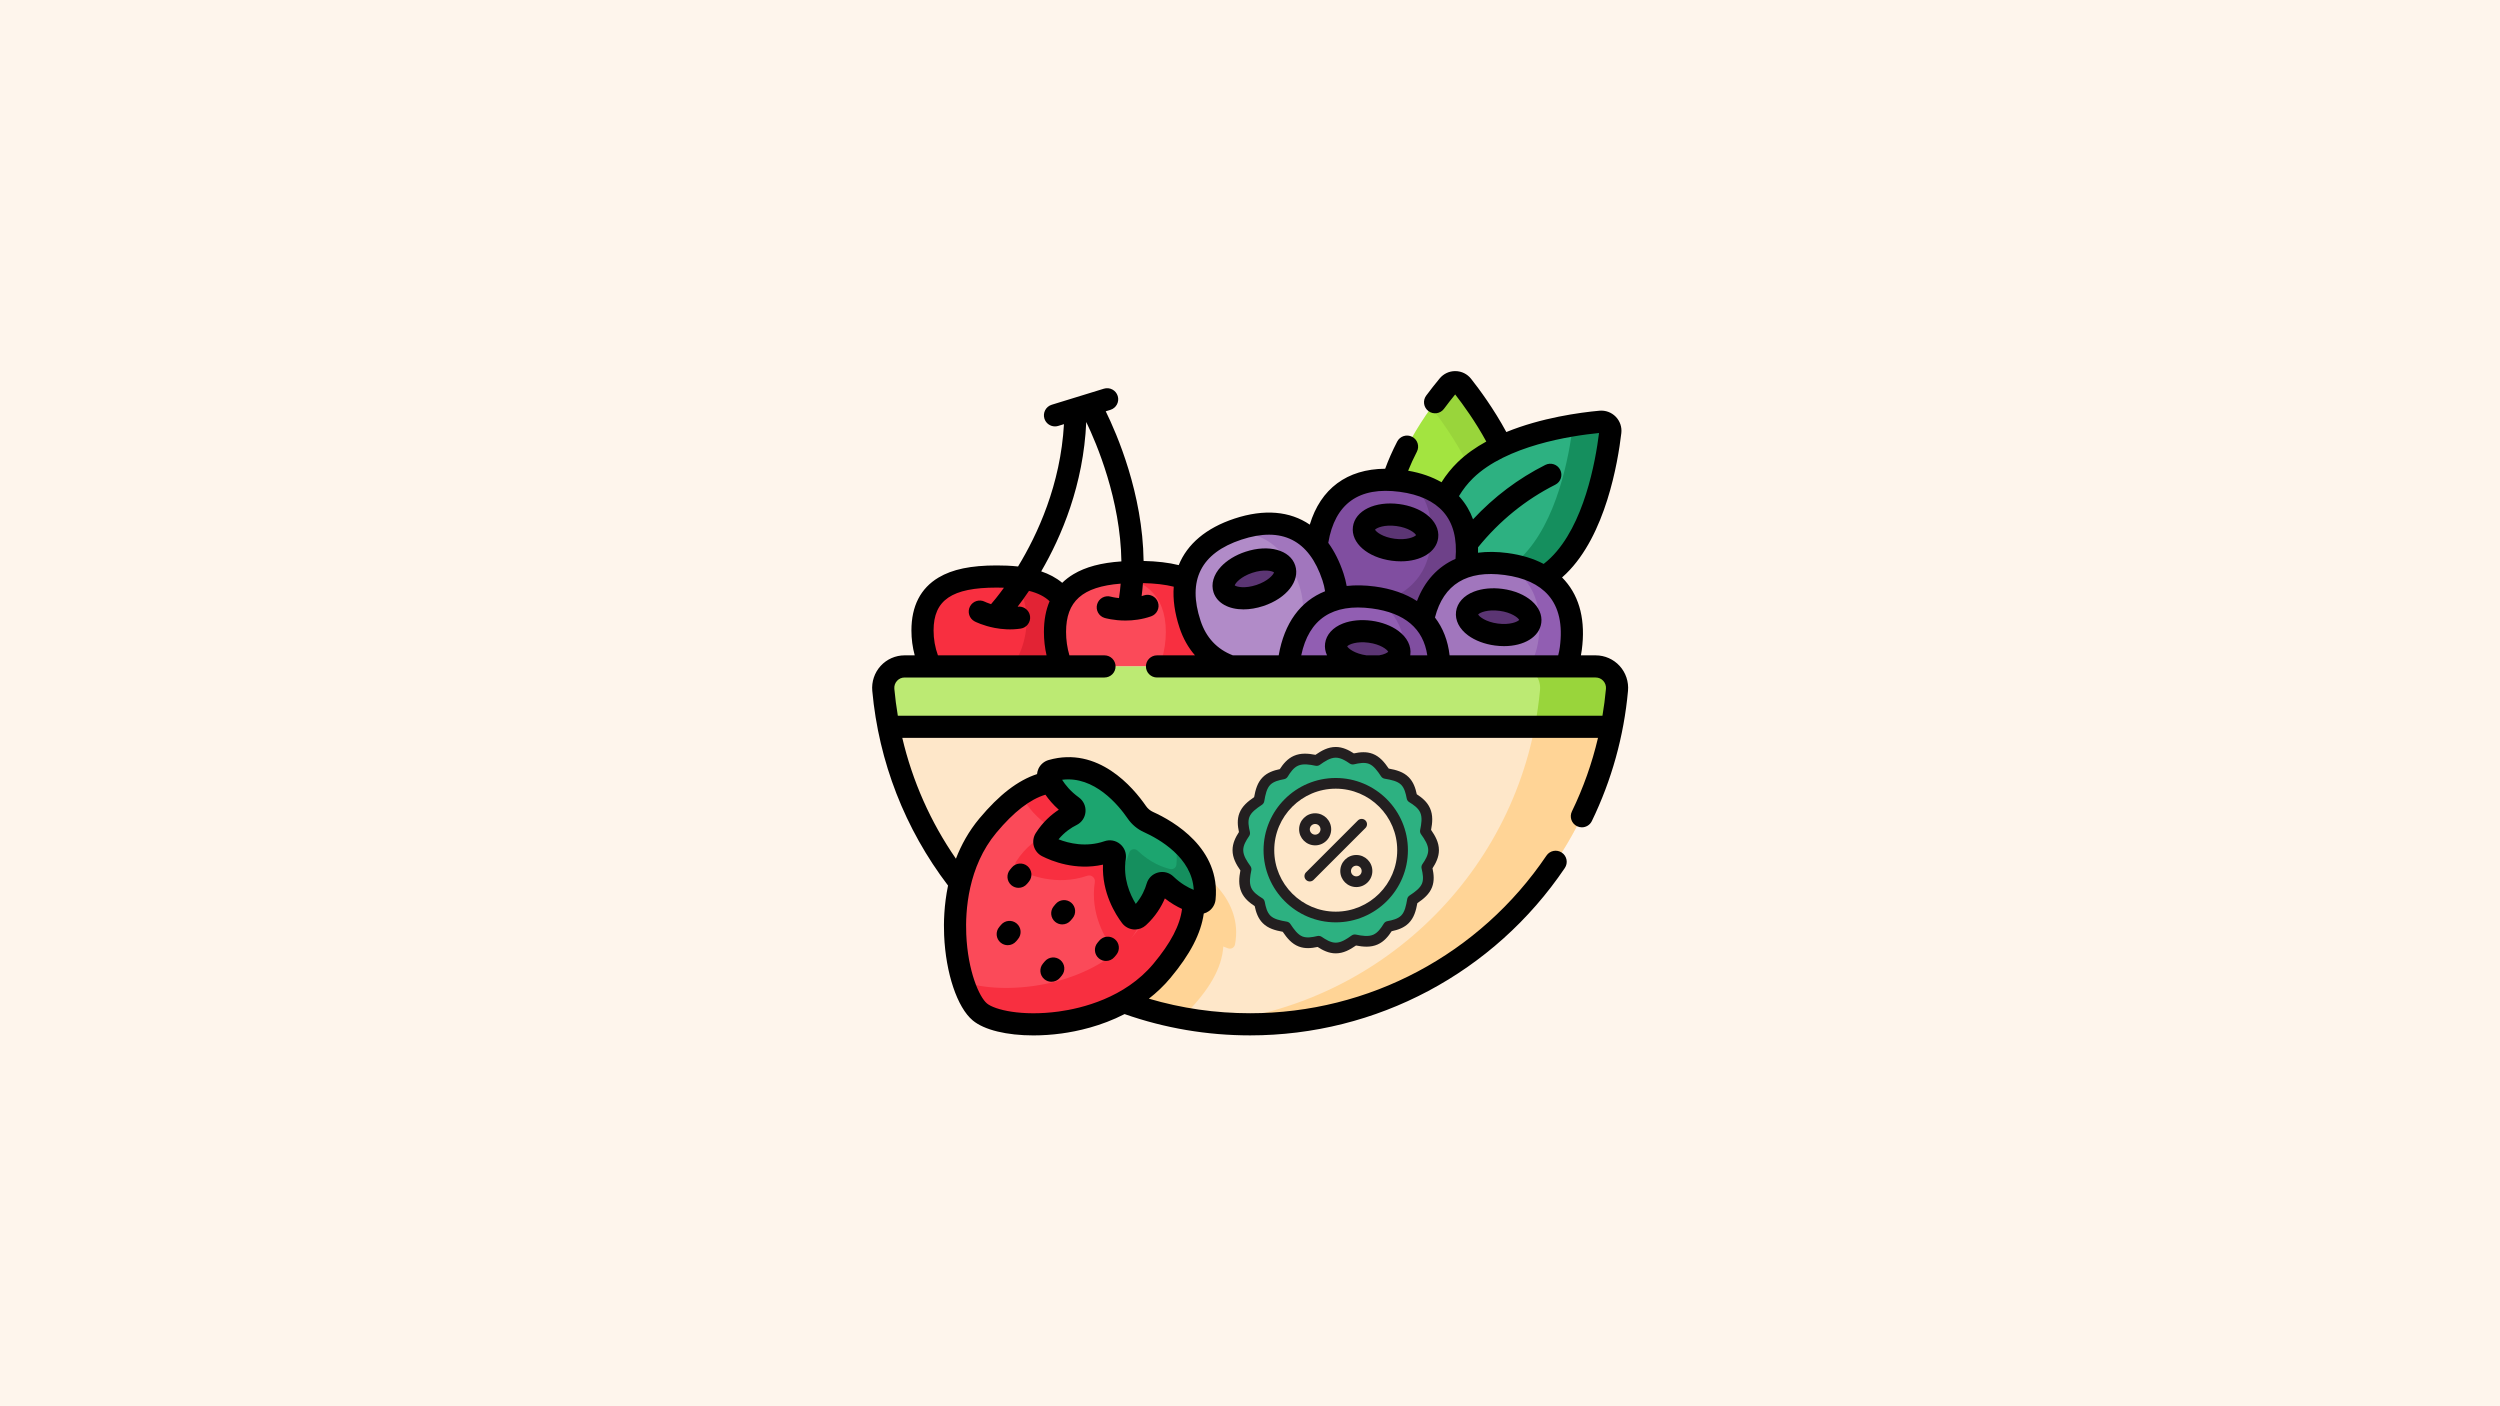 <?xml version="1.0" encoding="UTF-8" standalone="no"?>
<svg
   id="Capa_1"
   enable-background="new 0 0 511.996 511.996"
   viewBox="0 0 1280 720"
   version="1.1"
   sodipodi:docname="soderzhanie-sahara-i-kislot-v-yagodah-i-fruktah.svg"
   width="1280"
   height="720"
   inkscape:version="1.3.2 (091e20e, 2023-11-25, custom)"
   xmlns:inkscape="http://www.inkscape.org/namespaces/inkscape"
   xmlns:sodipodi="http://sodipodi.sourceforge.net/DTD/sodipodi-0.dtd"
   xmlns="http://www.w3.org/2000/svg"
   xmlns:svg="http://www.w3.org/2000/svg">
  <defs
     id="defs45" />
  <sodipodi:namedview
     id="namedview45"
     pagecolor="#505050"
     bordercolor="#ffffff"
     borderopacity="1"
     inkscape:showpageshadow="0"
     inkscape:pageopacity="0"
     inkscape:pagecheckerboard="1"
     inkscape:deskcolor="#505050"
     inkscape:zoom="0.56693281"
     inkscape:cx="609.41966"
     inkscape:cy="309.56049"
     inkscape:window-width="1920"
     inkscape:window-height="1017"
     inkscape:window-x="-8"
     inkscape:window-y="-8"
     inkscape:window-maximized="1"
     inkscape:current-layer="Capa_1" />
  <rect
     style="fill:#fef5ec;fill-opacity:1;stroke-width:9.262;stroke-linecap:round;stroke-linejoin:round;stroke-dasharray:none;paint-order:fill markers stroke"
     id="rect46"
     width="1280"
     height="720"
     x="0"
     y="0" />
  <g
     id="g46"
     transform="matrix(0.756,0,0,0.756,446.54,166.537)">
    <g
       id="g45">
      <g
         id="g5">
        <g
           id="g3">
          <g
             id="g2">
            <path
               d="m 399.723,40.884 c -2.425,-3.069 -7.057,-3.128 -9.56,-0.121 -12.534,15.057 -41.064,53.104 -41.507,87.949 -0.455,35.835 28.866,62.795 40.487,72.061 2.193,1.749 5.297,1.788 7.534,0.096 11.853,-8.968 41.85,-35.173 42.305,-71.009 0.442,-34.846 -27.112,-73.606 -39.259,-88.976 z"
               fill="#a3e440"
               id="path1" />
            <path
               d="m 438.987,129.858 c -0.458,35.84 -30.453,62.043 -42.313,71.008 -1.941,1.475 -4.546,1.631 -6.635,0.496 12.7,-13.059 26.858,-33.074 27.17,-57.612 0.432,-34.187 -26.084,-72.131 -38.556,-88.076 4.371,-6.109 8.424,-11.209 11.508,-14.908 2.505,-3.009 7.133,-2.949 9.563,0.115 12.144,15.372 39.703,54.133 39.263,88.977 z"
               fill="#99d53b"
               id="path2" />
          </g>
        </g>
        <g
           id="g4">
          <path
             d="m 499.931,72.186 c 0.455,-3.885 -2.779,-7.202 -6.674,-6.846 -19.509,1.784 -66.587,8.514 -91.539,32.84 -25.661,25.018 -23.991,64.814 -22.326,79.583 0.314,2.787 2.481,5.01 5.259,5.395 14.722,2.04 54.463,4.721 80.125,-20.297 24.952,-24.326 32.876,-71.217 35.155,-90.675 z"
             fill="#2db181"
             id="path3" />
          <path
             d="m 464.781,162.864 c -25.666,25.019 -65.404,22.338 -80.13,20.29 -2.416,-0.329 -4.368,-2.062 -5.042,-4.341 18.214,-0.254 42.378,-4.395 59.95,-21.526 24.48,-23.868 32.56,-69.449 35.016,-89.542 7.41,-1.229 13.883,-1.969 18.68,-2.404 3.899,-0.357 7.129,2.959 6.68,6.843 -2.284,19.457 -10.205,66.353 -35.154,90.68 z"
             fill="#158f5e"
             id="path4" />
        </g>
      </g>
      <g
         id="g44">
        <g
           id="g29">
          <g
             id="g16">
            <g
               id="g10">
              <g
                 id="g7">
                <g
                   id="g6">
                  <path
                     d="m 134.566,206.677 c 0,29.653 -22.491,53.692 -50.235,53.692 -27.744,0 -50.235,-24.039 -50.235,-53.692 0,-29.653 22.491,-36.524 50.235,-36.524 27.744,0 50.235,6.871 50.235,36.524 z"
                     fill="#f82f40"
                     id="path5" />
                </g>
              </g>
              <g
                 id="g9">
                <g
                   id="g8">
                  <path
                     d="m 134.571,206.679 c 0,29.65 -22.5,53.69 -50.24,53.69 -9.35,0 -18.1,-2.73 -25.6,-7.49 25.7,-2.35 45.88,-25.39 45.88,-53.48 0,-14.6 -5.47,-23.69 -14.33,-29.14 24.94,1.01 44.29,8.92 44.29,36.42 z"
                     fill="#e22334"
                     id="path7" />
                </g>
              </g>
            </g>
            <g
               id="g15">
              <g
                 id="g12">
                <g
                   id="g11">
                  <path
                     d="m 235.629,207.709 c 0,32.997 -25.027,59.747 -55.9,59.747 -30.873,0 -55.9,-26.75 -55.9,-59.747 0,-32.997 25.027,-40.643 55.9,-40.643 30.873,0 55.9,7.646 55.9,40.643 z"
                     fill="#fb4a59"
                     id="path10" />
                </g>
              </g>
              <g
                 id="g14">
                <g
                   id="g13">
                  <path
                     d="m 235.631,207.709 c 0,33 -25.03,59.75 -55.9,59.75 -6.43,0 -12.61,-1.16 -18.36,-3.31 21.85,-8.11 37.53,-30.32 37.53,-56.44 0,-26.12 -15.68,-36.35 -37.53,-39.49 5.75,-0.82 11.93,-1.15 18.36,-1.15 30.87,0 55.9,7.64 55.9,40.64 z"
                     fill="#f82f40"
                     id="path12" />
                </g>
              </g>
            </g>
          </g>
          <g
             id="g17">
            <path
               d="m 402.138,162.635 c -4.519,33.981 -37.995,42.918 -56.815,40.415 -18.82,-2.503 -48.798,-19.877 -44.279,-53.858 4.922,-37.013 29.352,-47.538 57.269,-43.826 27.915,3.713 48.746,20.257 43.825,57.269 z"
               fill="#804ea0"
               id="path16" />
            <path
               d="m 402.141,162.639 c -4.52,33.98 -38,42.91 -56.82,40.41 -9.85,-1.31 -22.75,-6.69 -32.16,-16.39 3.49,1.25 6.89,2.07 9.98,2.48 18.17,2.42 50.51,-6.21 54.87,-39.03 2.75,-20.67 -2.81,-34.73 -13.21,-43.61 24.57,5.33 41.87,22.05 37.34,56.14 z"
               fill="#6e4189"
               id="path17" />
            <ellipse
               cx="354.467"
               cy="140.28"
               fill="#5b3573"
               rx="11.847"
               ry="21.616"
               transform="matrix(0.132,-0.991,0.991,0.132,168.687,473.163)"
               id="ellipse17" />
          </g>
          <g
             id="g19">
            <path
               d="m 473.166,218.952 c -4.519,33.981 -37.995,42.917 -56.815,40.415 -18.82,-2.502 -48.798,-19.877 -44.279,-53.858 4.922,-37.013 29.352,-47.538 57.269,-43.826 27.916,3.712 48.747,20.257 43.825,57.269 z"
               fill="#a176bd"
               id="path18" />
            <path
               d="m 473.171,218.949 c -4.52,33.98 -38,42.92 -56.82,40.42 -5.27,-0.7 -11.43,-2.57 -17.45,-5.65 19.22,0.66 48.18,-9.35 52.36,-40.78 3.61,-27.17 -6.65,-43.31 -23.42,-51.44 0.5,0.05 1,0.11 1.5,0.18 27.92,3.72 48.75,20.26 43.83,57.27 z"
               fill="#915eb2"
               id="path19" />
            <ellipse
               cx="424.314"
               cy="197.711"
               fill="#5b3573"
               rx="11.847"
               ry="21.616"
               transform="matrix(0.132,-0.991,0.991,0.132,172.397,592.261)"
               id="ellipse19" />
          </g>
          <g
             id="g21">
            <path
               d="m 312.125,170.477 c 10.762,32.546 -15.459,55.196 -33.485,61.156 -18.026,5.961 -52.581,3.409 -63.343,-29.137 -11.723,-35.451 5.666,-55.582 32.404,-64.424 26.738,-8.841 52.701,-3.046 64.424,32.405 z"
               fill="#b18bc8"
               id="path20" />
            <path
               d="m 278.641,231.629 c -4.36,1.44 -9.69,2.39 -15.41,2.53 16.84,-8.89 35.36,-29.69 26.02,-57.94 -9.22,-27.88 -27.24,-37.42 -47.53,-35.92 1.93,-0.81 3.93,-1.55 5.98,-2.23 26.74,-8.84 52.7,-3.04 64.42,32.41 10.77,32.54 -15.45,55.19 -33.48,61.15 z"
               fill="#a176bd"
               id="path21" />
            <ellipse
               cx="258.859"
               cy="171.766"
               fill="#5b3573"
               rx="21.616"
               ry="11.847"
               transform="matrix(0.949,-0.314,0.314,0.949,-40.839,89.956)"
               id="ellipse21" />
          </g>
          <g
             id="g23">
            <path
               d="m 383.292,241.631 c -4.519,33.981 -37.995,42.918 -56.815,40.415 -18.82,-2.503 -48.798,-19.877 -44.279,-53.858 4.922,-37.013 29.352,-47.538 57.269,-43.826 27.916,3.712 48.747,20.256 43.825,57.269 z"
               fill="#915eb2"
               id="path22" />
            <path
               d="m 383.291,241.629 c -4.52,33.98 -37.99,42.92 -56.81,40.42 -5.71,-0.76 -12.44,-2.89 -18.92,-6.43 19.21,0.85 48.63,-9.04 52.85,-40.75 3.49,-26.28 -5.99,-42.23 -21.77,-50.61 0.28,0.03 0.55,0.06 0.83,0.1 27.91,3.72 48.74,20.26 43.82,57.27 z"
               fill="#804ea0"
               id="path23" />
            <ellipse
               cx="335.621"
               cy="219.276"
               fill="#5b3573"
               rx="11.847"
               ry="21.616"
               transform="matrix(0.132,-0.991,0.991,0.132,74.019,523.065)"
               id="ellipse23" />
          </g>
          <g
             id="g28">
            <path
               d="m 21.978,231.047 c -8.553,0 -15.194,7.372 -14.415,15.889 11.606,127.01 118.4,226.495 248.436,226.495 130.036,0 236.83,-99.485 248.436,-226.495 0.778,-8.517 -5.863,-15.889 -14.415,-15.889 z"
               fill="#fee7c9"
               id="path24" />
            <path
               d="m 245.741,419.361 c -0.4,2.09 -2.58,3.32 -4.6,2.65 -0.96,-0.31 -2.08,-0.73 -3.32,-1.26 -0.94,14.34 -9.17,29.25 -26.33,46.4 -0.67,0.67 -1.34,1.32 -2.02,1.95 -52.3,-9.87 -98.83,-36.06 -134.1,-73.07 4.61,-14.96 12.28,-29.37 23.95,-41.04 17.16,-17.16 32.07,-25.39 46.41,-26.34 -0.53,-1.23 -0.95,-2.35 -1.27,-3.31 -0.66,-2.02 0.57,-4.2 2.66,-4.6 30.69,-5.89 50.16,22.51 56.81,34.31 1.77,3.13 4.36,5.73 7.5,7.49 11.79,6.66 40.2,26.13 34.31,56.82 z"
               fill="#ffd496"
               id="path25" />
            <path
               d="M 504.44,246.932 C 492.829,373.94 386.031,473.428 255.997,473.428 c -8.802,0 -17.503,-0.449 -26.059,-1.346 117.989,-12.248 211.555,-106.74 222.384,-225.149 0.767,-8.513 -5.863,-15.881 -14.419,-15.881 h 52.118 c 8.556,-0.001 15.187,7.368 14.419,15.88 z"
               fill="#ffd496"
               id="path26" />
            <path
               d="m 11.143,271.925 h 489.713 c 1.599,-8.194 2.807,-16.528 3.58,-24.989 0.778,-8.517 -5.863,-15.889 -14.415,-15.889 H 21.978 c -8.553,0 -15.194,7.372 -14.415,15.889 0.773,8.461 1.981,16.795 3.58,24.989 z"
               fill="#bcea73"
               id="path27" />
            <path
               d="m 452.322,246.932 c -0.774,8.462 -1.984,16.798 -3.585,24.993 h 52.122 c 1.6,-8.196 2.808,-16.531 3.581,-24.993 0.767,-8.513 -5.863,-15.881 -14.419,-15.881 h -52.118 c 8.556,0 15.187,7.368 14.419,15.881 z"
               fill="#99d53b"
               id="path28" />
          </g>
        </g>
        <g
           id="g43">
          <path
             d="M 196.2,437.281 C 160.637,479.804 89.165,478.614 72.92,465.027 56.675,451.44 42.862,381.306 78.425,338.783 c 35.563,-42.523 63.329,-36.047 102.691,-3.128 39.362,32.919 50.647,59.103 15.084,101.626 z"
             fill="#fb4a59"
             id="path29" />
          <path
             d="m 183.23,399.57 c -1.765,6.124 -5.694,15.195 -14.384,23.173 -1.697,1.561 -4.354,1.355 -5.755,-0.479 -5.1,-6.733 -15.615,-23.655 -12.293,-45.137 0.46,-2.926 -2.338,-5.266 -5.137,-4.296 -20.556,7.069 -39.08,-0.295 -46.6,-4.116 -2.053,-1.055 -2.725,-3.634 -1.489,-5.58 6.316,-9.964 14.549,-15.435 20.264,-18.255 2.638,-1.301 2.896,-4.938 0.504,-6.667 -9.927,-7.188 -15.065,-15.278 -17.554,-20.491 25.866,-17.378 49.545,-7.809 80.329,17.936 30.784,25.745 44.389,47.358 31.86,75.89 -5.57,-1.528 -14.442,-5.155 -23.272,-13.654 -2.125,-2.048 -5.66,-1.151 -6.473,1.676 z"
             fill="#f82f40"
             id="path30" />
          <path
             d="M 196.197,437.279 C 160.63,479.805 89.162,478.611 72.92,465.028 c -4.224,-3.533 -8.291,-10.907 -11.362,-20.625 24.326,9.298 84.351,6.054 115.977,-31.761 21.731,-25.984 25.967,-45.859 17,-64.902 28.035,27.645 32.776,52.334 1.662,89.539 z"
             fill="#f82f40"
             id="path31" />
          <g
             id="g33">
            <path
               d="m 164.351,360.337 c -2.958,19.051 6.378,34.058 10.899,40.027 1.233,1.628 3.597,1.808 5.101,0.426 7.7,-7.08 11.187,-15.116 12.753,-20.545 0.725,-2.514 3.86,-3.309 5.744,-1.493 8.619,8.302 17.293,11.354 22.051,12.463 2.006,0.467 4.005,-0.906 4.212,-2.956 3.039,-30.092 -26.018,-46.424 -37.96,-51.822 -3.175,-1.435 -5.899,-3.713 -7.873,-6.584 -7.425,-10.799 -28.638,-36.509 -57.718,-28.196 -1.98,0.566 -2.979,2.777 -2.164,4.668 1.933,4.487 6.471,12.484 16.167,19.499 2.12,1.534 1.893,4.759 -0.454,5.918 -5.066,2.501 -12.36,7.354 -17.966,16.185 -1.095,1.725 -0.5,4.02 1.321,4.945 6.675,3.394 23.097,9.928 41.324,3.648 2.486,-0.855 4.967,1.22 4.563,3.817 z"
               fill="#1ca56f"
               id="path32" />
            <path
               d="m 225.113,388.264 c -0.212,2.047 -2.211,3.419 -4.211,2.949 -4.758,-1.106 -13.433,-4.158 -22.056,-12.465 -1.877,-1.815 -5.016,-1.013 -5.743,1.497 -1.568,5.425 -5.047,13.466 -12.75,20.539 -1.511,1.386 -3.867,1.214 -5.102,-0.415 -3.297,-4.354 -9.17,-13.544 -10.928,-25.592 5.622,-6.239 8.373,-12.824 9.72,-17.476 0.726,-2.522 3.866,-3.312 5.743,-1.497 8.622,8.307 17.298,11.359 22.056,12.465 2.001,0.471 4,-0.901 4.21,-2.96 0.741,-7.287 -0.404,-13.769 -2.744,-19.471 11.819,8.671 23.812,22.554 21.805,42.426 z"
               fill="#158f5e"
               id="path33" />
          </g>
          <g
             id="g42">
            <path
               d="m 351.917,159.459 c 2.119,0.281 4.187,0.418 6.188,0.418 13.541,0 23.957,-6.233 25.224,-15.759 0.783,-5.89 -2.192,-11.784 -8.165,-16.172 -4.751,-3.49 -11.195,-5.921 -18.146,-6.845 -16.456,-2.185 -29.958,4.407 -31.413,15.341 -1.454,10.933 9.858,20.828 26.312,23.017 z m 3.124,-23.489 c 8.106,1.078 12.565,4.619 13.326,6.157 -1.138,1.287 -6.367,3.542 -14.473,2.462 -8.106,-1.078 -12.565,-4.619 -13.328,-6.158 1.139,-1.286 6.368,-3.537 14.475,-2.461 z"
               id="path34" />
            <path
               d="m 426.864,178.532 c -6.951,-0.924 -13.806,-0.262 -19.304,1.864 -6.912,2.675 -11.325,7.587 -12.108,13.476 -0.784,5.89 2.192,11.785 8.166,16.173 4.75,3.489 11.194,5.92 18.146,6.845 2.119,0.281 4.186,0.418 6.188,0.418 13.541,0 23.957,-6.233 25.225,-15.758 0,0 0,0 0,-0.001 1.454,-10.935 -9.859,-20.83 -26.313,-23.017 z m -3.122,23.488 c -8.107,-1.078 -12.567,-4.62 -13.328,-6.158 1.136,-1.286 6.37,-3.537 14.474,-2.461 8.105,1.078 12.565,4.618 13.327,6.158 -1.139,1.286 -6.367,3.542 -14.473,2.461 z"
               id="path35" />
            <path
               d="m 251.494,192.42 c 4.198,0 8.763,-0.738 13.439,-2.284 15.759,-5.212 25.032,-17.038 21.57,-27.511 0,0 0,0 -10e-4,-0.001 -3.463,-10.472 -17.96,-14.439 -33.718,-9.228 -6.658,2.202 -12.538,5.789 -16.556,10.103 -5.053,5.422 -6.88,11.768 -5.014,17.408 2.437,7.365 10.329,11.513 20.28,11.513 z m 6,-24.782 c 7.761,-2.568 13.32,-1.328 14.679,-0.275 -0.463,1.654 -4.186,5.963 -11.948,8.53 -7.765,2.568 -13.322,1.328 -14.679,0.274 0.461,-1.653 4.184,-5.961 11.948,-8.529 z"
               id="path36" />
            <path
               d="m 506.225,230.696 c -4.147,-4.544 -10.055,-7.149 -16.206,-7.149 h -10.005 c 0.231,-1.188 0.43,-2.391 0.591,-3.61 2.607,-19.614 -1.226,-35.443 -11.394,-47.048 -0.633,-0.722 -1.293,-1.419 -1.969,-2.102 0.949,-0.833 1.878,-1.682 2.773,-2.557 26.712,-26.038 35.027,-75.229 37.364,-95.179 0.476,-4.105 -0.905,-8.156 -3.788,-11.113 -2.881,-2.955 -6.884,-4.435 -11.018,-4.068 -13.205,1.212 -39.23,4.715 -63.074,14.447 -8.559,-15.85 -18.408,-29.134 -23.89,-36.07 -2.56,-3.247 -6.4,-5.143 -10.537,-5.198 -0.063,-0.001 -0.127,-0.002 -0.189,-0.002 -4.066,0 -7.879,1.783 -10.5,4.929 -3.158,3.813 -6.242,7.744 -9.166,11.683 -2.469,3.326 -1.773,8.024 1.552,10.493 3.326,2.469 8.024,1.774 10.493,-1.552 2.437,-3.283 4.992,-6.562 7.6,-9.751 5.223,6.708 13.645,18.289 21.064,31.9 -7.162,3.932 -13.81,8.57 -19.441,14.059 -4.108,4.003 -7.746,8.538 -10.897,13.524 -6.414,-3.702 -13.957,-6.32 -22.584,-7.821 1.682,-4.184 3.655,-8.485 5.919,-12.868 1.901,-3.681 0.459,-8.205 -3.221,-10.105 -3.683,-1.902 -8.205,-0.459 -10.105,3.221 -3.245,6.283 -5.971,12.453 -8.144,18.415 -25.807,0.174 -43.734,13.487 -51.064,37.861 -13.422,-9.168 -30.862,-10.755 -51.045,-4.083 -19.194,6.352 -31.939,17.224 -37.711,31.489 -6.788,-1.677 -14.663,-2.605 -23.792,-2.817 -0.577,-45.636 -18.131,-86.09 -25.642,-101.351 l 3.164,-0.974 c 3.959,-1.218 6.181,-5.415 4.962,-9.374 -1.218,-3.958 -5.413,-6.184 -9.374,-4.962 l -35.33,10.873 c -3.959,1.218 -6.181,5.415 -4.962,9.374 0.992,3.224 3.959,5.296 7.166,5.296 0.73,0 1.474,-0.107 2.208,-0.334 l 3.873,-1.192 c -2.288,40.992 -17.91,74.755 -31.089,96.388 -5.08,-0.556 -10.033,-0.706 -14.487,-0.706 -17.477,0 -29.984,2.605 -39.36,8.2 -12.189,7.273 -18.37,19.324 -18.37,35.819 0,5.794 0.758,11.432 2.23,16.87 h -6.85 c -6.156,0 -12.066,2.606 -16.213,7.151 -4.173,4.572 -6.242,10.741 -5.675,16.921 4.381,47.99 22.108,93.493 51.31,131.836 -2.735,13.168 -3.01,25.182 -2.653,33.618 1.089,25.743 8.87,48.934 19.359,57.706 7.804,6.53 23.202,10.171 41.094,10.17 6.15,0 12.596,-0.43 19.127,-1.32 10.584,-1.444 26.622,-4.894 42.633,-13.127 27.263,9.564 55.851,14.426 85.038,14.426 85.514,0 165.184,-42.379 213.116,-113.363 2.317,-3.433 1.414,-8.095 -2.019,-10.413 -3.434,-2.318 -8.095,-1.414 -10.413,2.019 -45.14,66.849 -120.162,106.758 -200.685,106.758 -23.42,0 -46.427,-3.317 -68.595,-9.866 5.133,-3.982 10.054,-8.598 14.549,-13.973 13.411,-16.038 20.737,-30.137 22.632,-43.686 1.237,-0.339 2.422,-0.882 3.488,-1.644 2.545,-1.819 4.186,-4.643 4.499,-7.746 3.511,-34.765 -28.435,-53.128 -42.332,-59.409 -1.93,-0.872 -3.583,-2.256 -4.783,-4 -8.641,-12.567 -32.365,-40.764 -65.961,-31.158 -2.999,0.857 -5.487,2.971 -6.827,5.798 -0.562,1.185 -0.887,2.448 -1.001,3.726 -13.001,4.266 -25.584,13.97 -39.003,30.006 -7.211,8.622 -12.326,17.973 -15.933,27.293 C 39.55,336.405 27.267,308.687 20.407,279.43 h 471.174 c -4.026,17.16 -9.927,33.83 -17.671,49.825 -1.806,3.729 -0.246,8.214 3.481,10.019 1.054,0.511 2.167,0.752 3.263,0.752 2.786,0 5.461,-1.559 6.756,-4.233 13.441,-27.763 21.682,-57.427 24.491,-88.169 0.568,-6.187 -1.502,-12.355 -5.676,-16.928 z M 173.098,334.102 c 2.749,3.999 6.54,7.17 10.965,9.17 10.173,4.599 32.649,17.206 33.725,39.106 -3.845,-1.537 -8.778,-4.253 -13.736,-9.028 -2.807,-2.704 -6.725,-3.717 -10.482,-2.712 -3.732,0.999 -6.6,3.812 -7.671,7.527 -1.066,3.697 -3.184,8.784 -7.366,13.715 -3.929,-6.387 -8.794,-17.356 -6.77,-30.393 0.596,-3.84 -0.823,-7.618 -3.797,-10.105 -2.974,-2.489 -6.944,-3.219 -10.62,-1.952 -12.473,4.297 -24.128,1.451 -31.111,-1.287 4.114,-4.989 8.746,-7.973 12.195,-9.675 3.466,-1.712 5.729,-5.031 6.053,-8.881 0.326,-3.876 -1.364,-7.554 -4.523,-9.839 -5.576,-4.034 -9.122,-8.41 -11.315,-11.923 21.742,-2.815 38.129,17.078 44.453,26.277 z m -88.925,9.499 c 11.755,-14.049 22.659,-22.497 33.178,-25.688 2.22,3.197 5.169,6.723 9.061,10.176 -5.092,3.325 -10.863,8.358 -15.599,15.818 -1.66,2.614 -2.144,5.822 -1.328,8.803 0.812,2.962 2.845,5.458 5.581,6.849 6.483,3.296 22.617,9.907 41.271,5.725 -0.817,19.099 8.543,33.812 12.933,39.606 1.852,2.447 4.668,4.008 7.727,4.283 0.326,0.029 0.652,0.044 0.978,0.044 2.743,0 5.415,-1.033 7.453,-2.906 6.505,-5.98 10.438,-12.552 12.81,-18.151 4.088,3.22 8.08,5.5 11.619,7.119 -1.275,10.915 -7.66,23.137 -19.41,37.189 -19.339,23.129 -48.489,30.164 -64.145,32.3 -24.914,3.396 -43.4,-1.166 -48.57,-5.492 C 72.56,454.95 64.798,437.56 63.735,412.441 63.067,396.656 64.834,366.724 84.173,343.601 Z M 391.078,223.547 c -1.13,-9.953 -4.497,-18.575 -9.913,-25.632 5.811,-22.502 21.67,-32.197 47.188,-28.792 13.23,1.758 23.182,6.351 29.577,13.65 7.192,8.209 9.819,20.048 7.807,35.189 -0.256,1.929 -0.634,3.792 -1.115,5.584 h -73.544 z m -69.357,-6.119 c 1.135,-1.286 6.359,-3.544 14.474,-2.461 8.092,1.076 12.55,4.606 13.323,6.149 -0.604,0.64 -2.563,1.826 -6.051,2.408 -0.031,0.005 -0.059,0.017 -0.09,0.022 h -8.58 c -7.944,-1.117 -12.324,-4.597 -13.076,-6.118 z m 34.597,-10.486 c -4.751,-3.49 -11.195,-5.921 -18.146,-6.845 -6.952,-0.925 -13.808,-0.262 -19.305,1.864 -6.912,2.675 -11.325,7.586 -12.108,13.476 -0.367,2.754 0.099,5.508 1.299,8.109 h -17.461 c 5.149,-24.613 21.232,-35.293 47.884,-31.754 22.257,2.962 34.83,13.635 37.488,31.754 h -11.565 c 0.024,-0.146 0.06,-0.287 0.08,-0.434 0.783,-5.889 -2.193,-11.782 -8.166,-16.17 z M 492.282,72.965 c -2.396,19.28 -10.132,62.489 -32.741,84.528 -1.491,1.456 -3.088,2.832 -4.758,4.137 -6.938,-3.661 -15.104,-6.134 -24.452,-7.376 -7.158,-0.955 -13.838,-1.005 -20.002,-0.214 0.03,-1.234 0.033,-2.453 0.004,-3.652 14.6,-17.996 32.194,-32.269 52.331,-42.418 3.698,-1.864 5.186,-6.374 3.321,-10.073 -1.863,-3.699 -6.374,-5.187 -10.073,-3.321 -18.357,9.252 -34.773,21.615 -48.96,36.841 -2.026,-5.529 -4.951,-10.486 -8.77,-14.845 -0.253,-0.288 -0.521,-0.562 -0.78,-0.844 2.715,-4.55 5.915,-8.632 9.554,-12.177 22.597,-22.03 66.002,-28.676 85.326,-30.586 z m -134.959,39.837 c 13.23,1.758 23.182,6.351 29.576,13.651 6.635,7.573 9.374,18.243 8.182,31.735 -11.98,5.295 -20.909,14.965 -26.098,28.58 -7.719,-4.996 -17.291,-8.35 -28.524,-9.846 -6.823,-0.908 -13.2,-1.014 -19.099,-0.359 -0.482,-2.804 -1.185,-5.624 -2.118,-8.441 -2.672,-8.081 -6.152,-15.007 -10.341,-20.766 4.492,-26.602 20.772,-38.228 48.422,-34.554 z m -107.268,32.387 c 27.396,-9.057 45.886,0.241 54.946,27.645 0.814,2.461 1.389,4.903 1.737,7.307 -16.656,6.655 -27.606,21.485 -31.408,43.406 h -31.042 c -10.741,-4.148 -18.101,-12.008 -21.866,-23.405 -9.066,-27.396 0.232,-45.884 27.633,-54.953 z M 145,65.512 c 7.015,14.568 23.206,52.619 23.803,94.409 -13.731,0.93 -24.205,3.738 -32.441,8.651 -2.857,1.704 -5.391,3.665 -7.641,5.849 -4.196,-3.518 -9.075,-6.003 -14.227,-7.75 C 128.215,143.083 143.15,108.08 145,65.512 Z M 41.601,206.678 c 0,-20.612 12.38,-29.02 42.73,-29.02 1.711,0 3.344,0.038 4.94,0.093 -4.261,5.89 -7.498,9.699 -8.753,11.129 -2.544,-0.825 -4.103,-1.59 -4.191,-1.635 -3.676,-1.878 -8.18,-0.441 -10.08,3.228 -1.904,3.679 -0.466,8.205 3.213,10.108 0.355,0.184 5.648,2.876 13.509,4.383 5.036,0.966 11.126,1.445 17.647,0.466 4.096,-0.615 6.919,-4.434 6.304,-8.53 -0.608,-4.051 -4.353,-6.852 -8.399,-6.316 2.248,-2.924 4.871,-6.512 7.709,-10.72 6.05,1.522 10.647,3.851 13.941,7.036 -2.553,5.988 -3.839,12.933 -3.839,20.808 0,5.387 0.606,10.682 1.78,15.84 H 44.553 c -1.951,-5.348 -2.952,-11 -2.952,-16.87 z m -24.21,57.748 c -1.011,-6.008 -1.804,-12.067 -2.362,-18.171 -0.185,-2.023 0.46,-3.957 1.817,-5.444 1.332,-1.459 3.155,-2.263 5.134,-2.263 h 135.37 c 4.142,0 7.5,-3.357 7.5,-7.5 0,-4.143 -3.358,-7.5 -7.5,-7.5 h -23.754 c -1.502,-5.103 -2.266,-10.41 -2.266,-15.84 0,-20.734 10.889,-30.649 36.978,-32.719 -0.267,3.252 -0.638,6.512 -1.134,9.771 -3.271,-0.326 -5.388,-0.906 -5.495,-0.937 -3.964,-1.152 -8.117,1.107 -9.292,5.068 -1.178,3.972 1.087,8.146 5.059,9.322 0.383,0.114 6.088,1.761 14.092,1.761 5.128,0 11.199,-0.676 17.419,-2.865 3.907,-1.375 5.96,-5.657 4.585,-9.564 -1.375,-3.906 -5.657,-5.96 -9.564,-4.584 -0.492,0.173 -0.983,0.328 -1.473,0.475 0.38,-2.95 0.68,-5.893 0.896,-8.823 8.193,0.182 15.089,0.986 20.851,2.437 -0.659,8.494 0.621,17.812 3.927,27.801 2.378,7.197 5.906,13.461 10.467,18.696 h -25.73 c -4.142,0 -7.5,3.357 -7.5,7.5 0,4.143 3.358,7.5 7.5,7.5 H 490.02 c 1.975,0 3.796,0.804 5.127,2.262 1.358,1.488 2.005,3.422 1.82,5.445 -0.558,6.106 -1.358,12.164 -2.369,18.172 z"
               id="path37" />
            <path
               d="m 94.329,379.255 c 1.404,1.175 3.111,1.748 4.809,1.748 2.144,0 4.273,-0.914 5.756,-2.688 l 1.228,-1.468 c 2.658,-3.177 2.237,-7.907 -0.94,-10.564 -3.176,-2.657 -7.907,-2.238 -10.565,0.939 l -1.228,1.468 c -2.658,3.177 -2.237,7.907 0.94,10.565 z"
               id="path38" />
            <path
               d="m 123.942,404.021 c 1.403,1.174 3.11,1.746 4.807,1.746 2.145,0 4.274,-0.915 5.758,-2.689 l 1.228,-1.469 c 2.657,-3.178 2.235,-7.907 -0.943,-10.564 -3.177,-2.656 -7.907,-2.234 -10.564,0.943 L 123,393.457 c -2.658,3.178 -2.236,7.907 0.942,10.564 z"
               id="path39" />
            <path
               d="m 153.553,428.786 c 1.403,1.174 3.11,1.746 4.807,1.746 2.145,0 4.274,-0.915 5.758,-2.689 l 1.228,-1.469 c 2.657,-3.178 2.235,-7.907 -0.943,-10.564 -3.176,-2.656 -7.907,-2.234 -10.564,0.943 l -1.228,1.469 c -2.658,3.177 -2.235,7.907 0.942,10.564 z"
               id="path40" />
            <path
               d="m 87.004,418.098 c 1.404,1.175 3.111,1.748 4.809,1.748 2.144,0 4.273,-0.914 5.756,-2.688 l 1.228,-1.468 c 2.658,-3.177 2.237,-7.907 -0.94,-10.564 -3.176,-2.658 -7.906,-2.239 -10.565,0.939 l -1.228,1.468 c -2.658,3.178 -2.237,7.908 0.94,10.565 z"
               id="path41" />
            <path
               d="m 116.615,442.863 c 1.404,1.175 3.111,1.748 4.809,1.748 2.144,0 4.273,-0.914 5.756,-2.688 l 1.228,-1.468 c 2.658,-3.177 2.237,-7.907 -0.94,-10.564 -3.176,-2.658 -7.907,-2.239 -10.565,0.939 l -1.228,1.468 c -2.657,3.177 -2.237,7.908 0.94,10.565 z"
               id="path42" />
          </g>
        </g>
      </g>
    </g>
    <g
       id="g7-1"
       transform="matrix(0.273,0,0,0.273,244.074,285.601)">
      <path
         style="display:inline;fill:#2db181;fill-opacity:1"
         d="m 498.736,256 c 0,-17.253 -9.752,-32.497 -20.351,-47.27 3.674,-17.806 6.383,-35.699 -0.635,-51.46 -6.234,-14.003 -18.858,-23.426 -32.601,-31.794 -2.938,-15.8 -7.103,-30.709 -17.51,-41.115 C 415.728,72.45 397.919,68.711 379.624,65.636 369.373,50.174 358.716,35.425 342.988,29.387 c -13.739,-5.274 -29.054,-3.015 -44.683,0.727 -13.232,-9.151 -26.976,-16.85 -42.304,-16.85 -17.253,0 -32.497,9.752 -47.27,20.351 -17.806,-3.676 -35.699,-6.383 -51.46,0.635 -14.003,6.234 -23.426,18.858 -31.796,32.6 -15.799,2.938 -30.708,7.103 -41.114,17.509 -11.911,11.911 -15.649,29.72 -18.725,48.015 -15.462,10.252 -30.211,20.908 -36.249,36.636 -5.274,13.739 -3.015,29.054 0.727,44.683 -9.15,13.235 -16.85,26.978 -16.85,42.306 0,17.253 9.752,32.497 20.351,47.27 -3.674,17.806 -6.383,35.699 0.635,51.46 6.234,14.003 18.858,23.426 32.601,31.794 2.938,15.8 7.103,30.709 17.51,41.115 11.911,11.911 29.72,15.649 48.015,18.725 10.251,15.462 20.908,30.211 36.636,36.249 13.739,5.274 29.054,3.015 44.683,-0.727 13.232,9.151 26.975,16.85 42.304,16.85 17.253,0 32.497,-9.752 47.27,-20.351 17.806,3.676 35.699,6.383 51.46,-0.635 14.003,-6.234 23.426,-18.858 31.796,-32.601 15.8,-2.938 30.709,-7.103 41.115,-17.509 11.911,-11.911 15.649,-29.72 18.725,-48.015 15.462,-10.251 30.211,-20.908 36.249,-36.636 5.274,-13.739 3.015,-29.054 -0.727,-44.683 9.149,-13.234 16.849,-26.977 16.849,-42.305 z"
         id="path1-0" />
      <circle
         style="display:inline;fill:#fee7c9;fill-opacity:1"
         cx="256"
         cy="256"
         r="165.803"
         id="circle1" />
      <g
         id="g6-2">
        <path
           style="fill:#231f20"
           d="m 256,512 c -17.196,0 -32.212,-7.587 -44.955,-15.908 -15.283,3.274 -31.304,4.849 -46.787,-1.094 -17.513,-6.722 -29.05,-20.847 -39.738,-36.535 C 105.841,455.079 88.246,450.286 74.981,437.02 63.253,425.289 58.175,410.017 54.951,394.723 42.167,386.467 29.129,375.835 22.134,360.125 14.28,342.486 16.113,323.988 19.493,306.272 9.199,291.462 0,275.31 0,256 c 0,-17.194 7.587,-32.212 15.908,-44.955 -3.274,-15.282 -4.848,-31.302 1.096,-46.787 6.721,-17.51 20.846,-29.049 36.534,-39.738 3.384,-18.679 8.18,-36.275 21.444,-49.539 11.73,-11.73 27.003,-16.807 42.297,-20.032 8.256,-12.784 18.888,-25.823 34.597,-32.817 17.639,-7.852 36.137,-6.019 53.853,-2.64 C 220.539,9.199 236.691,0 256,0 c 17.196,0 32.212,7.587 44.955,15.908 15.283,-3.274 31.304,-4.848 46.787,1.094 17.513,6.722 29.05,20.847 39.738,36.535 18.679,3.384 36.274,8.177 49.539,21.443 11.728,11.731 16.806,27.003 20.03,42.297 12.784,8.256 25.822,18.888 32.817,34.598 7.854,17.639 6.021,36.137 2.641,53.853 C 502.801,220.538 512,236.69 512,256 c 0,17.194 -7.587,32.212 -15.908,44.955 3.274,15.282 4.848,31.302 -1.096,46.787 -6.721,17.51 -20.846,29.049 -36.534,39.738 -3.384,18.679 -8.18,36.275 -21.444,49.539 -11.73,11.73 -27.003,16.807 -42.297,20.032 -8.256,12.784 -18.888,25.823 -34.597,32.817 -17.64,7.851 -36.137,6.018 -53.853,2.64 C 291.461,502.801 275.309,512 256,512 Z m -42.308,-43.378 c 2.671,0 5.307,0.806 7.543,2.353 10.891,7.529 22.641,14.497 34.764,14.497 13.51,0 26.94,-8.825 39.537,-17.864 3.01,-2.159 6.785,-2.959 10.414,-2.214 15.185,3.133 31.04,5.734 43.385,0.239 11.077,-4.932 18.976,-16.074 25.861,-27.381 1.962,-3.221 5.198,-5.453 8.904,-6.141 12.959,-2.41 26.067,-5.755 34.161,-13.849 9.057,-9.057 12.275,-24.484 15.023,-40.835 0.609,-3.62 2.691,-6.826 5.751,-8.857 13.82,-9.162 26.605,-18.376 31.195,-30.333 4.101,-10.686 1.825,-24.02 -1.244,-36.841 -0.878,-3.665 -0.155,-7.531 1.99,-10.631 7.529,-10.891 14.495,-22.639 14.495,-34.763 0,-13.511 -8.825,-26.94 -17.863,-39.537 -2.159,-3.011 -2.963,-6.786 -2.214,-10.415 3.133,-15.184 5.734,-31.041 0.239,-43.383 -4.932,-11.077 -16.075,-18.976 -27.383,-25.861 -3.219,-1.962 -5.453,-5.198 -6.141,-8.904 -2.409,-12.961 -5.755,-26.067 -13.848,-34.161 -9.058,-9.059 -24.484,-12.276 -40.835,-15.024 -3.62,-0.609 -6.827,-2.69 -8.857,-5.751 -9.163,-13.819 -18.376,-26.604 -30.335,-31.195 -10.683,-4.103 -24.02,-1.826 -36.84,1.244 -3.666,0.879 -7.533,0.155 -10.631,-1.988 C 279.873,33.5 268.124,26.532 256,26.532 c -13.51,0 -26.94,8.825 -39.537,17.864 -3.01,2.158 -6.789,2.957 -10.414,2.214 -15.184,-3.134 -31.042,-5.735 -43.385,-0.239 -11.077,4.932 -18.976,16.074 -25.861,27.381 -1.962,3.221 -5.198,5.452 -8.904,6.141 -12.959,2.41 -26.067,5.755 -34.161,13.849 -9.057,9.057 -12.275,24.484 -15.023,40.835 -0.609,3.62 -2.691,6.826 -5.751,8.857 -13.82,9.162 -26.605,18.376 -31.195,30.333 -4.101,10.686 -1.825,24.02 1.244,36.841 0.878,3.665 0.155,7.531 -1.99,10.631 -7.528,10.889 -14.495,22.637 -14.495,34.761 0,13.511 8.825,26.94 17.863,39.537 2.159,3.011 2.963,6.786 2.214,10.415 -3.133,15.184 -5.734,31.041 -0.239,43.383 4.932,11.077 16.075,18.976 27.383,25.861 3.219,1.962 5.453,5.198 6.141,8.904 2.409,12.961 5.755,26.067 13.848,34.161 9.058,9.059 24.484,12.276 40.835,15.024 3.62,0.609 6.827,2.69 8.857,5.751 9.163,13.819 18.376,26.604 30.335,31.195 10.683,4.103 24.02,1.825 36.84,-1.244 1.021,-0.244 2.057,-0.365 3.087,-0.365 z"
           id="path2-7" />
        <path
           style="fill:#231f20"
           d="M 256,435.067 C 157.262,435.067 76.933,354.737 76.933,256 76.933,157.263 157.262,76.933 256,76.933 c 98.738,0 179.067,80.329 179.067,179.067 0,98.738 -80.329,179.067 -179.067,179.067 z m 0,-331.606 c -84.11,0 -152.539,68.429 -152.539,152.539 0,84.11 68.429,152.539 152.539,152.539 84.11,0 152.539,-68.429 152.539,-152.539 0,-84.11 -68.429,-152.539 -152.539,-152.539 z"
           id="path3-9" />
        <path
           style="fill:#231f20"
           d="m 191.668,333.596 c -3.394,0 -6.79,-1.296 -9.379,-3.885 -5.18,-5.18 -5.18,-13.579 0,-18.76 L 310.952,182.288 c 5.18,-5.178 13.579,-5.178 18.76,0 5.18,5.18 5.18,13.579 0,18.76 L 201.049,329.711 c -2.591,2.589 -5.986,3.885 -9.381,3.885 z"
           id="path4-8" />
        <path
           style="fill:#231f20"
           d="m 204.933,244.062 c -21.942,0 -39.793,-17.851 -39.793,-39.793 0,-21.942 17.851,-39.793 39.793,-39.793 21.942,0 39.793,17.851 39.793,39.793 0,21.942 -17.852,39.793 -39.793,39.793 z m 0,-53.057 c -7.314,0 -13.264,5.95 -13.264,13.264 0,7.314 5.95,13.264 13.264,13.264 7.314,0 13.264,-5.95 13.264,-13.264 0,-7.314 -5.95,-13.264 -13.264,-13.264 z"
           id="path5-0" />
        <path
           style="fill:#231f20"
           d="m 307.067,347.523 c -21.942,0 -39.793,-17.851 -39.793,-39.793 0,-21.942 17.851,-39.793 39.793,-39.793 21.942,0 39.793,17.851 39.793,39.793 0,21.942 -17.851,39.793 -39.793,39.793 z m 0,-53.057 c -7.314,0 -13.264,5.95 -13.264,13.264 0,7.314 5.95,13.264 13.264,13.264 7.314,0 13.264,-5.95 13.264,-13.264 0,-7.314 -5.95,-13.264 -13.264,-13.264 z"
           id="path6" />
      </g>
    </g>
  </g>
</svg>
